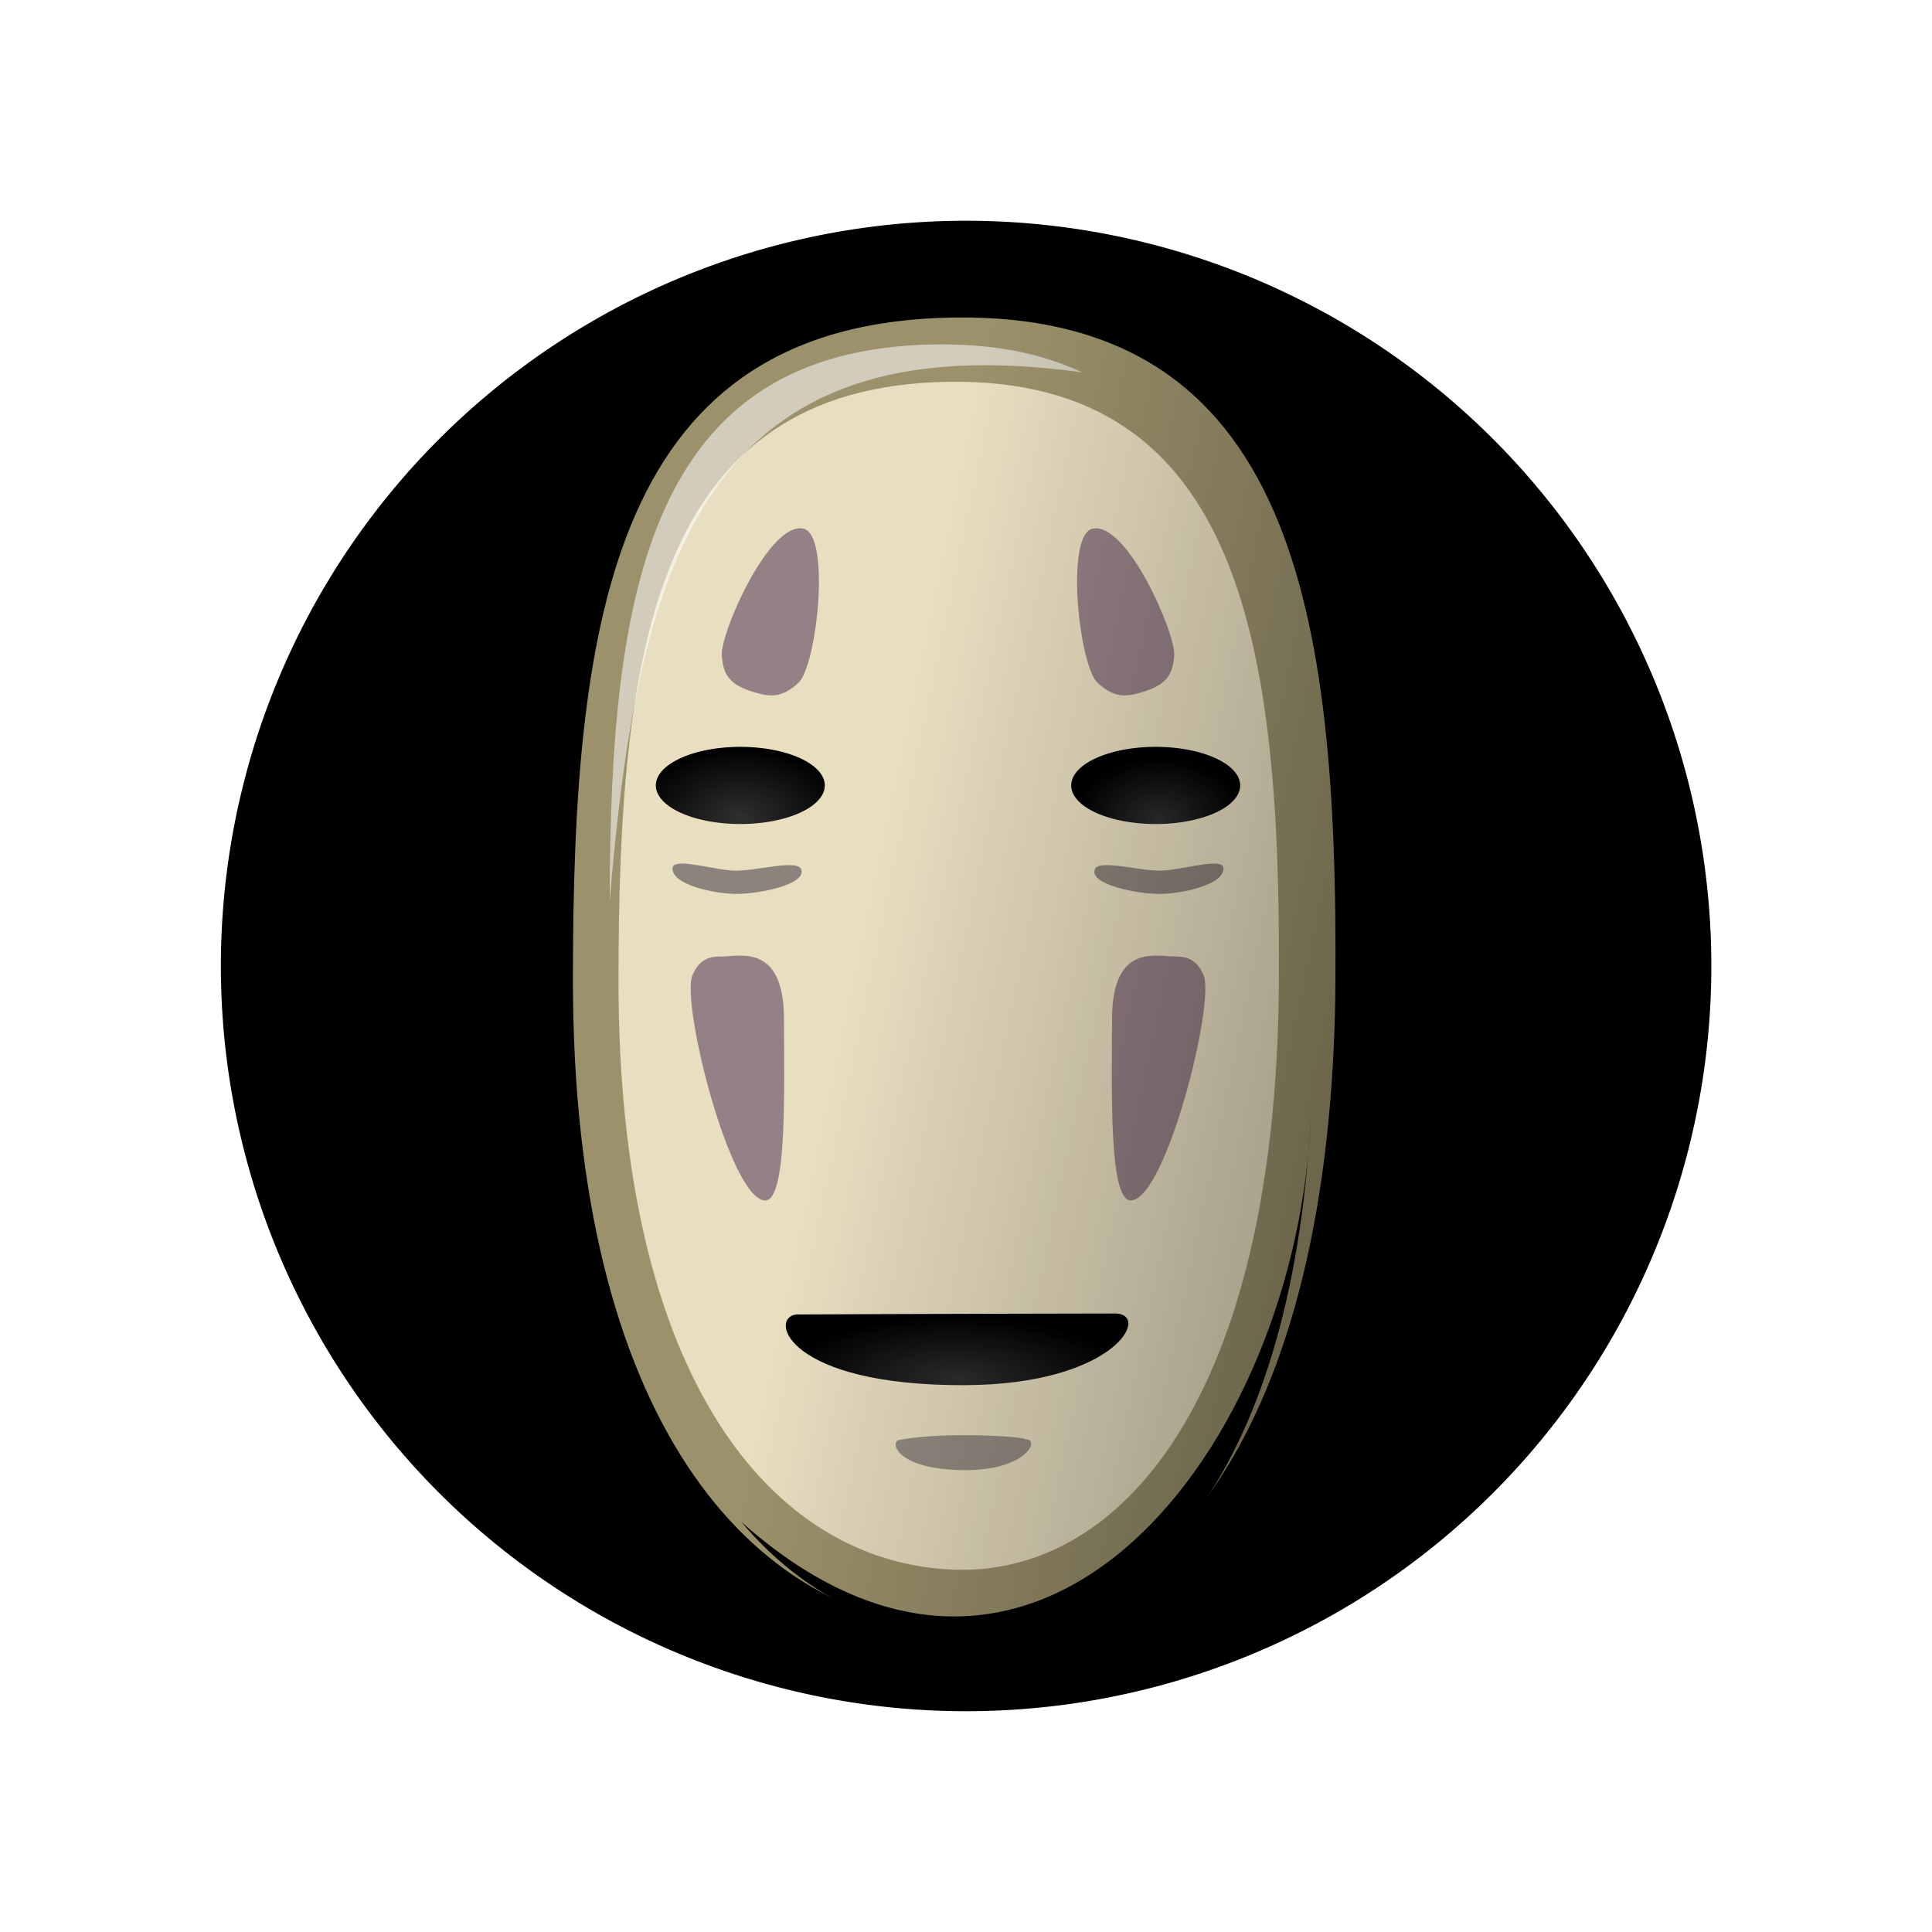 <?xml version="1.0" encoding="UTF-8"?>
<svg width="484.79" height="484.79" version="1.1" viewBox="0 0 128.27 128.27" xmlns="http://www.w3.org/2000/svg" xmlns:xlink="http://www.w3.org/1999/xlink">
<defs>
<linearGradient id="a">
<stop stop-color="#2f2f2f" offset="0"/>
<stop offset="1"/>
</linearGradient>
<filter id="h" x="-.134" y="-.078" width="1.268" height="1.156" color-interpolation-filters="sRGB">
<feGaussianBlur stdDeviation="4.439"/>
</filter>
<filter id="g" x="-.051" y="-.043" width="1.102" height="1.087" color-interpolation-filters="sRGB">
<feGaussianBlur stdDeviation="1.267"/>
</filter>
<filter id="f" x="-.066" y="-.073" width="1.133" height="1.146" color-interpolation-filters="sRGB">
<feGaussianBlur stdDeviation="1.99"/>
</filter>
<radialGradient id="d" cx="790.37" cy="136.04" r="10.669" gradientTransform="matrix(.667 -.009 .006 .438 -347.61 37.076)" gradientUnits="userSpaceOnUse" xlink:href="#a"/>
<radialGradient id="c" cx="-843.02" cy="135.86" r="10.669" gradientTransform="matrix(.526 0 0 .386 235.19 37.23)" gradientUnits="userSpaceOnUse" xlink:href="#a"/>
<radialGradient id="b" cx="817.56" cy="217.84" r="21.631" gradientTransform="matrix(.526 .006 -.002 .19 -234.65 80.508)" gradientUnits="userSpaceOnUse" xlink:href="#a"/>
<linearGradient id="e" x1="1157.4" x2="1040.2" y1="134.24" y2="109.52" gradientTransform="matrix(.526 0 0 .526 -357.19 32.507)" gradientUnits="userSpaceOnUse">
<stop offset="0"/>
<stop stop-opacity="0" offset="1"/>
</linearGradient>
</defs>
<g transform="translate(-131.27 -35.29)">
<path d="m244.89 99.424a49.478 49.478 0 0 1-49.478 49.478 49.478 49.478 0 0 1-49.478-49.478 49.478 49.478 0 0 1 49.478-49.478 49.478 49.478 0 0 1 49.478 49.478z"/>
<path d="m219.93 100.36c-0.176 30.617-12.187 43.596-24.96 43.112-13.956-0.529-25.663-14.075-25.663-43.112 0-24.295 2.729-43.68 25.312-43.99 22.585-0.309 25.451 19.695 25.312 43.99z" fill="#9b916b"/>
<path transform="matrix(.551 0 0 .576 -256.22 13.584)" d="m857.35 150.84c-0.276 48.128-19.157 68.53-39.236 67.769-21.938-0.832-40.34-22.126-40.34-67.769 0-38.19 4.29-68.663 39.788-69.149 35.502-0.486 40.007 30.96 39.788 69.149z" fill="#e8dec0" filter="url(#h)"/>
<path d="m186.03 87.437a5.609 2.562 0 0 1-5.609 2.562 5.609 2.562 0 0 1-5.609-2.562 5.609 2.562 0 0 1 5.609-2.562 5.609 2.562 0 0 1 5.609 2.562z" fill="url(#d)"/>
<path d="m183.32 102.99c0 4.439 0.242 12.082-1.268 12.001-2.332-0.126-5.593-13.153-4.807-14.963 0.629-1.448 1.629-1.188 2.354-1.252 1.507-0.131 3.721-0.226 3.721 4.213z" fill="#958085"/>
<path d="m175.92 92.937c0.031-0.779 2.793 0.146 4.191 0.158 1.45 0.012 4.071-0.766 4.348-0.095 0.411 0.995-2.8 1.658-4.348 1.639-1.508-0.019-4.233-0.627-4.191-1.702z" fill="#8c837c"/>
<path d="m184.28 80.622c1.236-1.15 2.164-9.866 0.319-10.236-2.288-0.459-5.514 6.978-5.41 8.417 0.092 1.281 0.514 1.963 2.153 2.446 0.965 0.284 1.784 0.447 2.939-0.627z" fill="#958085"/>
<path d="m184.14 122.56c7.077-0.039 21.049-0.063 21.049-0.063 2.63-0.124 0.272 4.729-9.894 4.758-11.736 0.034-13.027-4.465-11.155-4.695z" fill="url(#b)"/>
<path d="m191.01 130.88c3.165-0.573 8.436-0.192 8.328-0.027 1.041-0.053 0.108 2.032-3.915 2.044-4.643 0.014-5.154-1.919-4.413-2.017z" fill="#958d83"/>
<path transform="scale(-1,1)" d="m-202.39 87.437a5.609 2.562 0 0 1-5.609 2.562 5.609 2.562 0 0 1-5.609-2.562 5.609 2.562 0 0 1 5.609-2.562 5.609 2.562 0 0 1 5.609 2.562z" fill="url(#c)"/>
<path d="m205.1 102.99c0 4.439-0.242 12.082 1.268 12.001 2.332-0.126 5.593-13.153 4.807-14.963-0.628-1.448-1.629-1.188-2.354-1.252-1.507-0.131-3.721-0.226-3.721 4.213z" fill="#958085"/>
<path d="m212.5 92.937c-0.031-0.779-2.793 0.146-4.191 0.158-1.45 0.012-4.071-0.766-4.348-0.095-0.411 0.995 2.8 1.658 4.348 1.639 1.508-0.019 4.233-0.627 4.191-1.702z" fill="#8c837c"/>
<path d="m204.14 80.622c-1.236-1.15-2.164-9.866-0.319-10.236 2.288-0.459 5.514 6.978 5.41 8.417-0.092 1.281-0.514 1.963-2.153 2.446-0.965 0.284-1.784 0.447-2.939-0.627z" fill="#958085"/>
<path transform="matrix(.526 0 0 .526 128.26 5.971)" d="m124.61 99.207c-0.282-8.8e-5 -0.567 0.002-0.853 0.006-36.319 0.498-41.001 31.398-41.084 70.324 3.567-43.016 12.009-73.437 59.643-66.789-4.83-2.295-10.665-3.539-17.706-3.541z" fill="#fff" fill-opacity=".536" filter="url(#g)"/>
<path transform="matrix(.526 0 0 .526 128.26 5.971)" d="m171.16 196.76c-1.622 41.323-34.316 84.476-71.84 51.106 7.789 9.245 17.696 13.892 28.352 14.288 21.105 0.785 41.02-19.011 43.489-65.394z" filter="url(#f)"/>
<path d="m219.93 100.36c-0.176 30.617-12.187 43.596-24.96 43.112-13.956-0.529-25.663-14.075-25.663-43.112 0-24.295 2.729-43.68 25.312-43.99 22.585-0.309 25.451 19.695 25.312 43.99z" fill="url(#e)" opacity=".567"/>
</g>
</svg>
